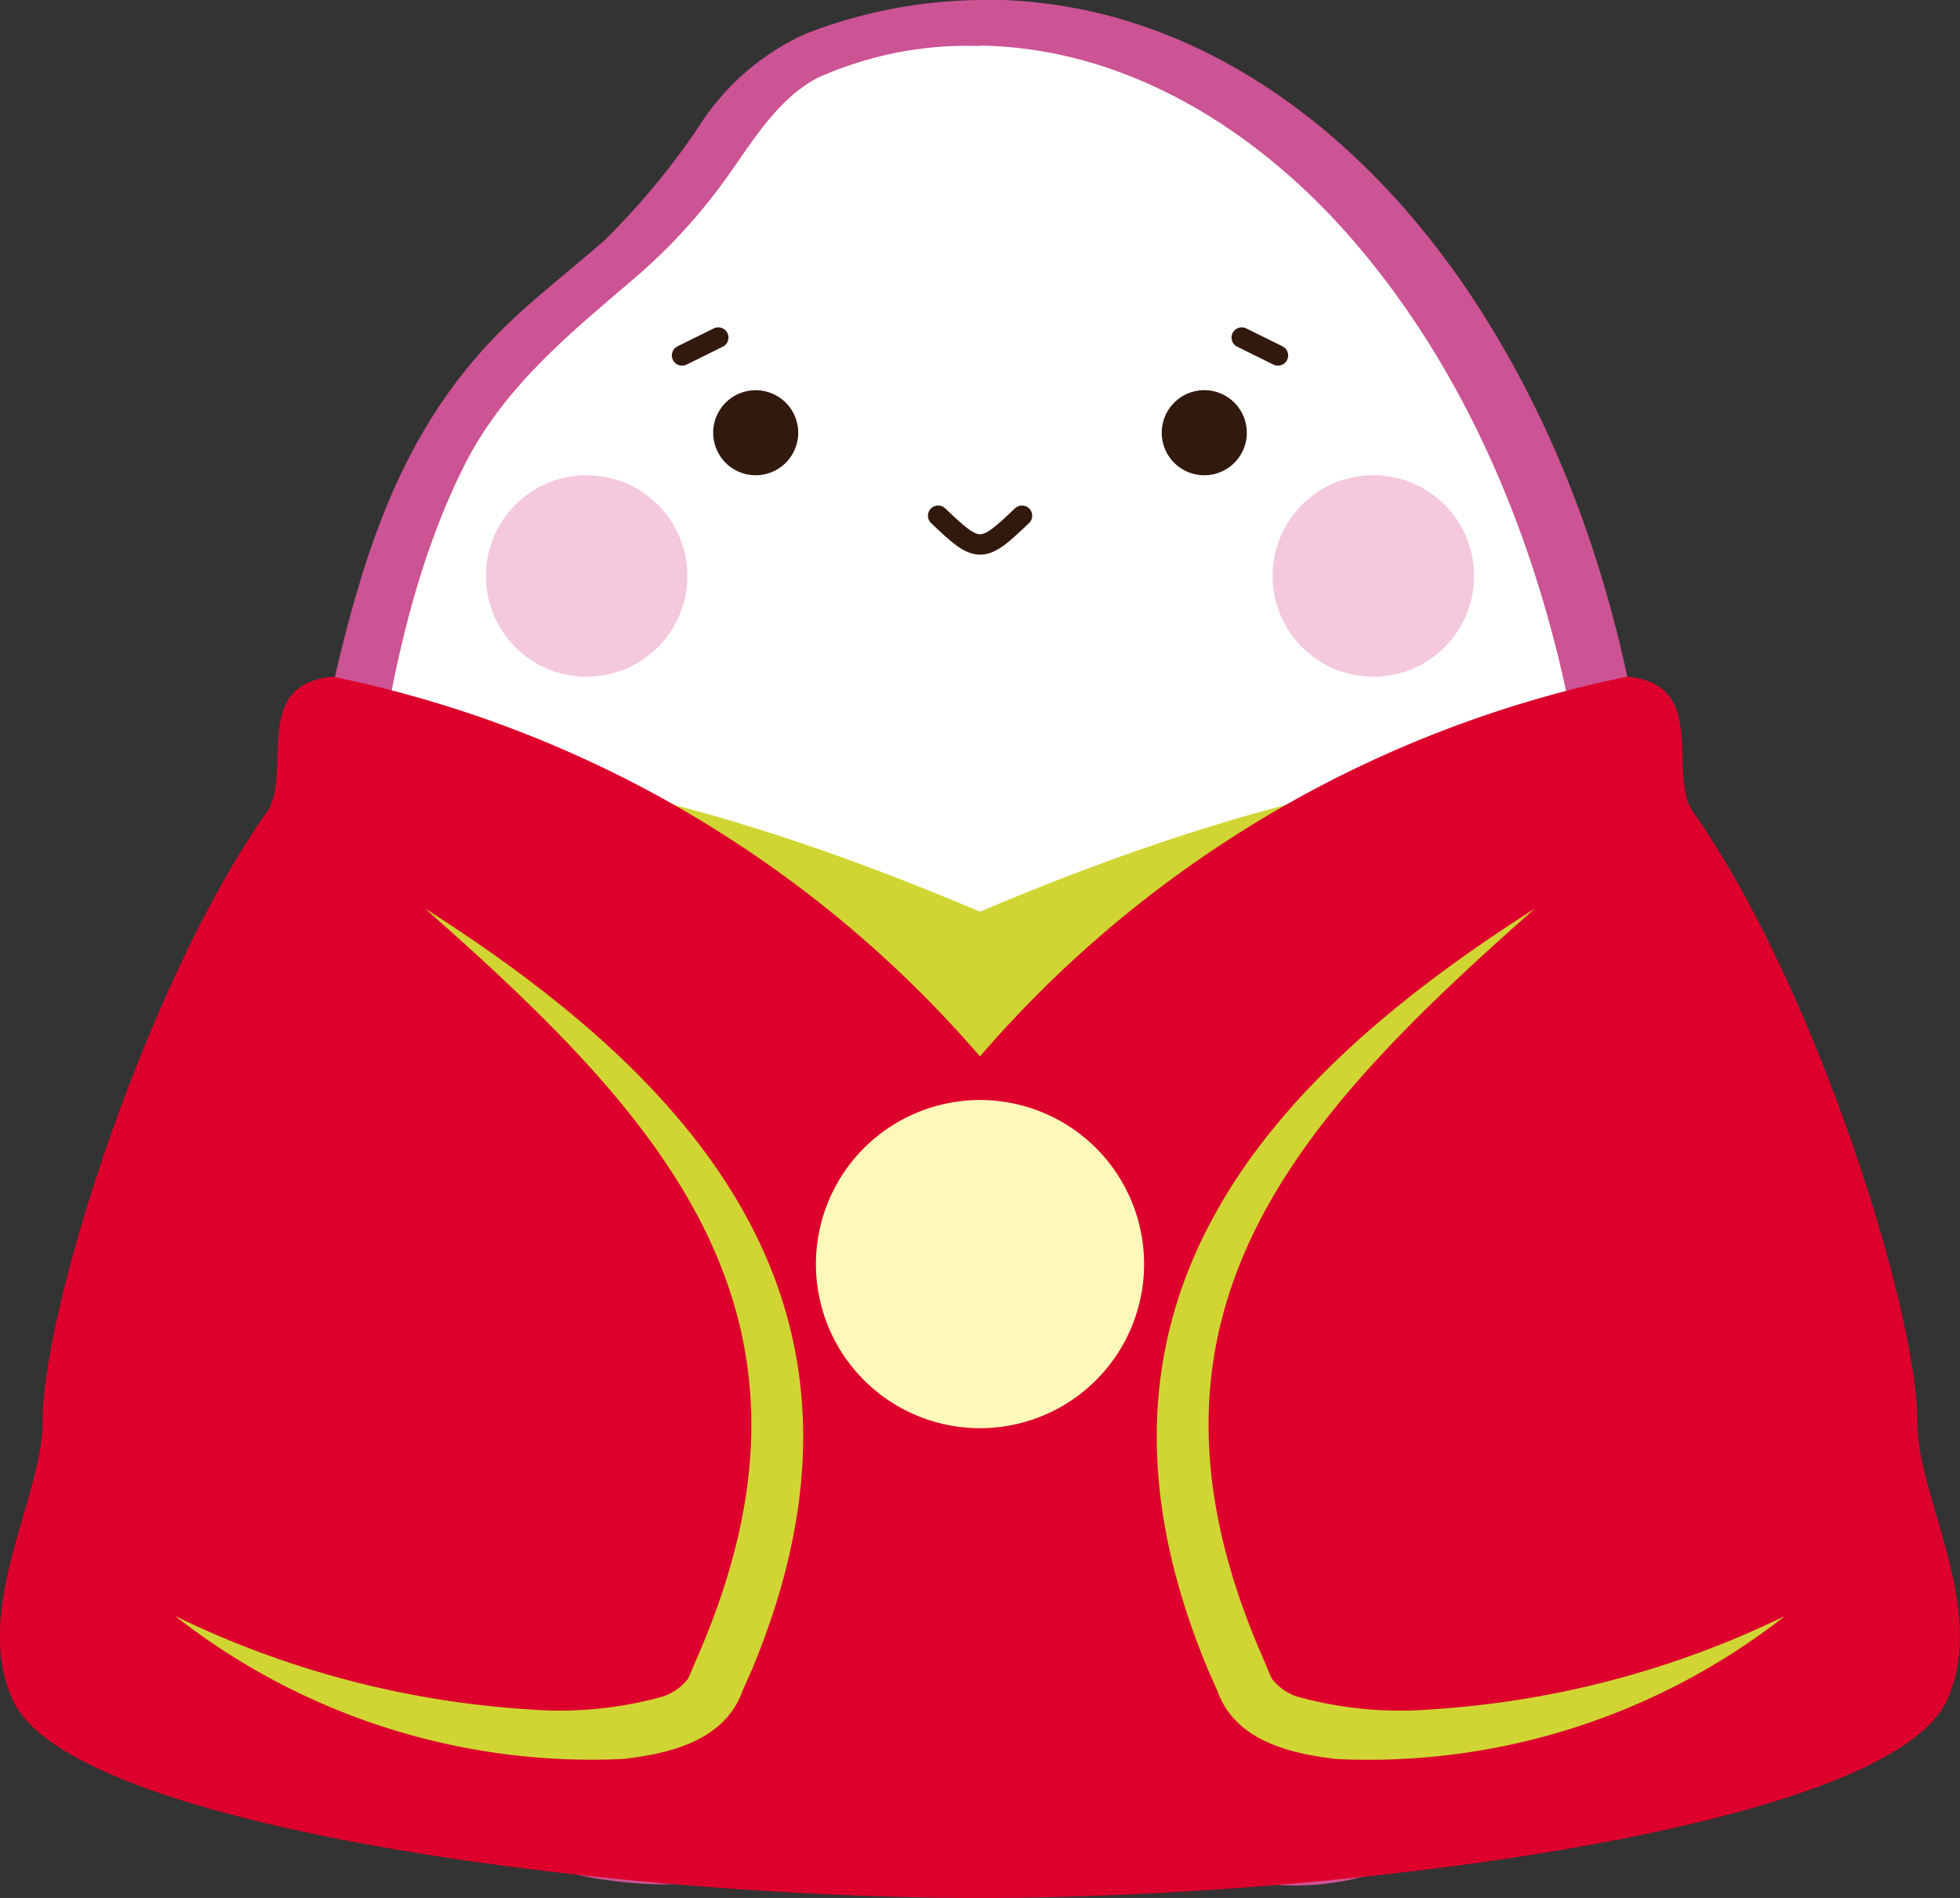 <svg xmlns="http://www.w3.org/2000/svg" width="90.995" height="88.117" viewBox="0 0 90.995 88.117">
  <rect x="0" y="0" width="90.995" height="88.117" fill="#333333" stroke="none"/>
  <g id="Group_3331" data-name="Group 3331" transform="translate(0 0)">
    <path id="Path_6404" data-name="Path 6404" d="M561.4,117.7a21.173,21.173,0,0,0-7.491,1.382c-3.767,1.417-4.927,5.678-8.564,9-3.207,2.928-7.72,5.609-10.139,12.079a61.965,61.965,0,0,0-3.854,21.613c0,14.393,2.1,26.064,9.383,33.2.462.453,3.073,3.242,1.321,5.991-1.456,2.286,6.689,2.495,8.455,1.35,1.348-.874,1.233-2.26,1.507-3.065.325-.957,4.435-1.193,9.383-1.193s9.059.236,9.385,1.193c.273.806.158,2.192,1.506,3.065,1.767,1.145,9.911.936,8.454-1.35-1.753-2.749.859-5.539,1.322-5.991,7.279-7.132,9.383-18.8,9.383-33.2,0-24.34-13.453-44.07-30.05-44.07" transform="translate(-515.901 -116.634)" fill="#fff"/>
    <path id="Path_6405" data-name="Path 6405" d="M561.624,116.717a22.9,22.9,0,0,0-8.242,1.583,11.424,11.424,0,0,0-4.77,4.056,33.759,33.759,0,0,1-4.549,5.53c-1.419,1.248-2.914,2.4-4.292,3.7-3.663,3.451-5.683,7.561-7.105,12.343a63.128,63.128,0,0,0-2.62,16.493c-.225,9.472.365,19.835,4.653,28.463a26.021,26.021,0,0,0,3.248,5.052c1.056,1.271,2.489,2.349,3.1,3.933a3.53,3.53,0,0,1-.239,2.992,1.667,1.667,0,0,0-.056,1.587c.585,1.084,2.208,1.372,3.3,1.536,2.714.406,7.132.518,8.731-2.22a4.8,4.8,0,0,0,.5-1.331c.042-.175.274-1.015.1-.821-.26.292.238.031.392,0,.515-.1,1.032-.164,1.555-.212a74.8,74.8,0,0,1,8.362-.181c1.253.025,2.508.074,3.754.207.467.05,1.767.037,2.124.447.2.227.288,1.506.491,1.917a3.6,3.6,0,0,0,1.858,1.748,12.556,12.556,0,0,0,8.905-.2c1.078-.506,1.94-1.444,1.453-2.666a3.783,3.783,0,0,1-.372-3.008,5.924,5.924,0,0,1,1.277-2,30.636,30.636,0,0,0,6.281-9.689,51.054,51.054,0,0,0,3.036-13.543,89.3,89.3,0,0,0,.285-15.8c-.7-9.129-3.291-18.3-8.35-26-4.119-6.267-10.112-11.584-17.55-13.338a23.544,23.544,0,0,0-5.268-.6c-1.638-.012-2.143,2.126-.232,2.139,6.962.051,13.15,4.011,17.557,9.17,5.4,6.32,8.58,14.32,10.11,22.425a69.73,69.73,0,0,1,1.031,14.578,77.757,77.757,0,0,1-1.441,14.15,34.161,34.161,0,0,1-4.238,11.179,28.993,28.993,0,0,1-3.5,4.328,7.415,7.415,0,0,0-2.046,3.9,4.092,4.092,0,0,0,.487,2.719c-.2-.288.23.611.268.338.011-.065.3-.253-.057-.025-.927.592-2.788.431-3.829.365-1.469-.092-2.723-.218-3.16-1.822a3.67,3.67,0,0,0-.621-1.754,3.392,3.392,0,0,0-1.717-.787,29.76,29.76,0,0,0-6.3-.528c-2.652-.051-5.327-.063-7.975.147-1.447.116-3.342.2-4.546,1.135-1.086.846-.643,2.867-1.822,3.339a8.956,8.956,0,0,1-3.792.251,7.078,7.078,0,0,1-1.805-.316,4.071,4.071,0,0,1-.555-.28c-.019-.207.443-.852.515-1.073a4.377,4.377,0,0,0,.24-1.375,5.627,5.627,0,0,0-.708-2.652,20.5,20.5,0,0,0-2.848-3.458c-5.46-6.484-7.007-15.425-7.527-23.638a80.31,80.31,0,0,1,.356-15.887c.682-5.02,1.816-10.365,4.1-14.92,1.839-3.66,4.881-6.12,7.924-8.723A26.129,26.129,0,0,0,549.722,125c1.2-1.666,2.369-3.689,4.253-4.67a16.888,16.888,0,0,1,7.417-1.479c1.636-.018,2.149-2.161.232-2.139" transform="translate(-516.013 -116.717)" fill="#cc5394"/>
    <path id="Path_6406" data-name="Path 6406" d="M547.66,135.42a1.974,1.974,0,1,1,1.974,1.976,1.973,1.973,0,0,1-1.974-1.976" transform="translate(-514.55 -115.331)" fill="#32190e"/>
    <path id="Path_6407" data-name="Path 6407" d="M537.916,141.77a4.676,4.676,0,1,1,4.676,4.676,4.675,4.675,0,0,1-4.676-4.676" transform="translate(-515.357 -115.029)" fill="#f4c8dd"/>
    <path id="Path_6408" data-name="Path 6408" d="M570.843,135.42a1.975,1.975,0,1,0-1.974,1.976,1.974,1.974,0,0,0,1.974-1.976" transform="translate(-512.958 -115.331)" fill="#32190e"/>
    <path id="Path_6409" data-name="Path 6409" d="M581,141.77a4.677,4.677,0,1,0-4.676,4.676A4.675,4.675,0,0,0,581,141.77" transform="translate(-512.564 -115.029)" fill="#f4c8dd"/>
    <path id="Path_6410" data-name="Path 6410" d="M561.2,138.828c-.893.848-1.412,1.335-1.947,1.335s-1.054-.487-1.947-1.335" transform="translate(-513.752 -114.885)" fill="none" stroke="#32190e" stroke-linecap="round" stroke-linejoin="round" stroke-width="0.947"/>
    <path id="Path_6411" data-name="Path 6411" d="M561.959,192.9c18.264,0,36.172-2.919,37.3-6.806S588.05,149.6,588.05,149.6c-7.828,0-17.652,3.125-26.092,6.722-8.439-3.6-18.263-6.722-26.091-6.722,0,0-12.336,32.605-11.208,36.491s19.037,6.806,37.3,6.806" transform="translate(-516.461 -113.993)" fill="#d0d534"/>
    <path id="Path_6412" data-name="Path 6412" d="M606.1,180.353c0-5.348-4.889-20.609-10.5-28.46-1.042-1.938.759-5.818-2.971-6.161a53.918,53.918,0,0,0-30.05,17.629,53.916,53.916,0,0,0-30.049-17.629c-3.731.343-1.931,4.223-2.972,6.161-5.608,7.851-10.5,23.112-10.5,28.46,0,3.489-3.28,8.638-1.395,12.864,2.688,6.027,28.311,9.215,44.913,9.215s42.225-3.188,44.914-9.215c1.885-4.226-1.395-9.375-1.395-12.864" transform="translate(-517.083 -114.314)" fill="#dd002c"/>
    <path id="Path_6413" data-name="Path 6413" d="M595.847,188.514a31.327,31.327,0,0,1-20.821,6.643c-2.072-.237-4.69-.816-5.528-3.153l-.453-1.028c-6.77-16.265,1.823-26.812,15.185-35.3-11.121,9.815-19.364,18.8-12.825,34.315.138.289.479,1.146.611,1.428a2.427,2.427,0,0,0,1.407.9,17.815,17.815,0,0,0,5.992.533,43.722,43.722,0,0,0,16.431-4.337" transform="translate(-512.976 -113.49)" fill="#d0d534"/>
    <path id="Path_6414" data-name="Path 6414" d="M524.585,188.514a43.722,43.722,0,0,0,16.43,4.337,17.819,17.819,0,0,0,5.993-.533,2.44,2.44,0,0,0,1.405-.9c.121-.284.486-1.129.612-1.428,6.542-15.512-1.716-24.513-12.826-34.315,13.375,8.5,21.952,19.035,15.186,35.3L550.933,192c-.838,2.336-3.453,2.914-5.527,3.153a31.327,31.327,0,0,1-20.821-6.643" transform="translate(-516.462 -113.49)" fill="#d0d534"/>
    <path id="Path_6415" data-name="Path 6415" d="M552.065,171.5a7.618,7.618,0,1,1,7.619,7.618,7.618,7.618,0,0,1-7.619-7.618" transform="translate(-514.185 -112.81)" fill="#fff9b9"/>
    <line id="Line_173" data-name="Line 173" x2="1.682" y2="0.832" transform="translate(57.648 15.671)" fill="none" stroke="#32190e" stroke-linecap="round" stroke-linejoin="round" stroke-width="0.947"/>
    <line id="Line_174" data-name="Line 174" x1="1.682" y2="0.832" transform="translate(31.665 15.671)" fill="none" stroke="#32190e" stroke-linecap="round" stroke-linejoin="round" stroke-width="0.947"/>
  </g>
</svg>
